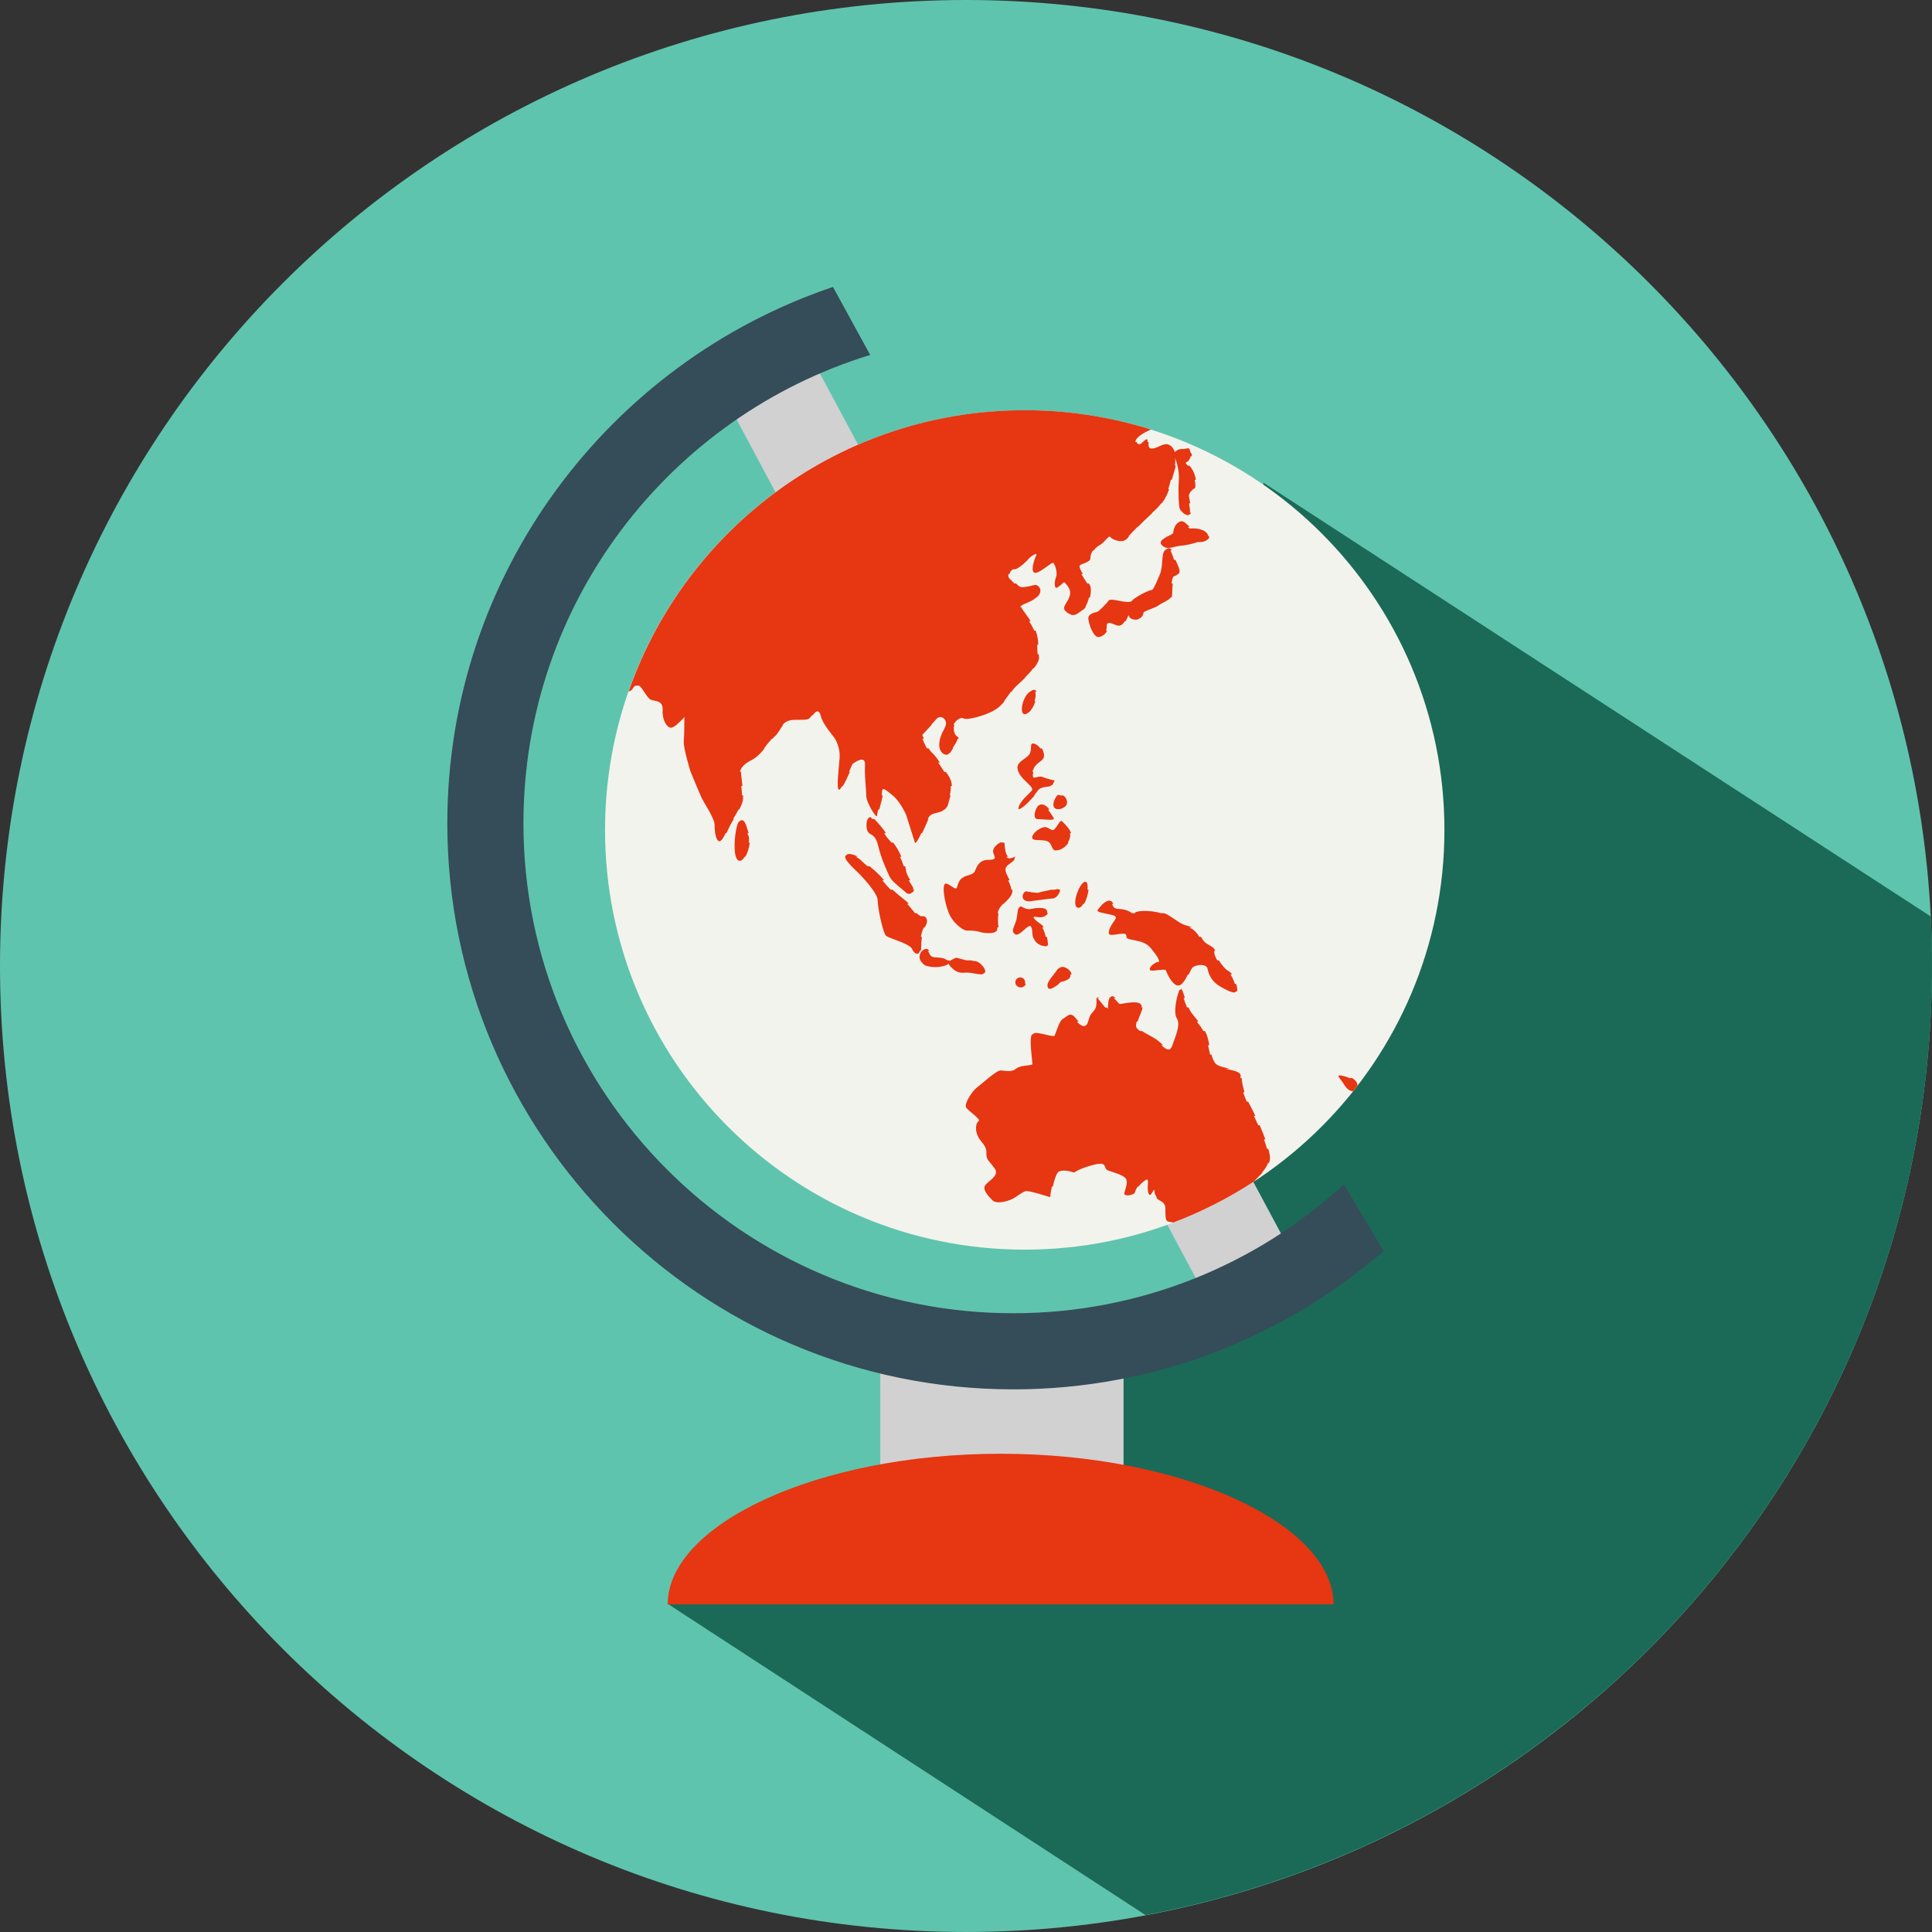 <?xml version="1.0" encoding="utf-8"?>
<!-- Generator: Adobe Illustrator 13.0.1, SVG Export Plug-In  -->
<!DOCTYPE svg PUBLIC "-//W3C//DTD SVG 1.1//EN" "http://www.w3.org/Graphics/SVG/1.1/DTD/svg11.dtd">
<svg version="1.1"
	 xmlns="http://www.w3.org/2000/svg" xmlns:xlink="http://www.w3.org/1999/xlink" xmlns:a="http://ns.adobe.com/AdobeSVGViewerExtensions/3.0/"
	 x="0px" y="0px" width="128px" height="128px" viewBox="0 0 128 128" enable-background="new 0 0 128 128" xml:space="preserve">
<rect x="0" y="0" width="128" height="128" fill="#333333" stroke="none"/>
<defs>
</defs>
<path fill="#5FC4AD" d="M128,63.999c0,35.346-28.655,64-64.001,64C28.655,128,0,99.345,0,63.999C0,28.654,28.655,0,63.999,0
	C99.345,0,128,28.654,128,63.999"/>
<path fill="#1A6A57" d="M80.42,85.144L67.345,97.673l-23.147,8.559l31.695,20.646c29.66-5.576,52.107-31.6,52.107-62.879
	c0-1.101-0.027-2.195-0.084-3.282L83.709,31.982L80.42,85.144z"/>
<rect x="58.322" y="88.859" fill="#D1D1D2" width="16.115" height="9.51"/>
<polygon fill="#D1D1D2" points="80.7,87.437 86.404,84.587 52.785,21.877 47.228,24.851 "/>
<path fill="#354C59" d="M57.653,23.516c-13.283,4.066-22.974,16.436-22.974,31.033c0,17.896,14.563,32.457,32.456,32.457
	c8.436,0,16.125-3.236,21.9-8.529l2.629,4.398c-6.58,5.709-15.155,9.174-24.529,9.174c-20.676,0-37.499-16.822-37.499-37.5
	c0-16.501,10.717-30.538,25.55-35.538L57.653,23.516z"/>
<path fill="#E63612" d="M44.236,106.294c0-5.273,9.876-9.979,22.061-9.979c12.18,0,22.055,4.705,22.055,9.979H44.236z"/>
<g>
	<g>
		<g>
			<path fill="#F3F3ED" d="M95.697,54.987c0,15.356-12.448,27.805-27.805,27.805c-15.356,0-27.806-12.449-27.806-27.805
				c0-15.355,12.45-27.805,27.806-27.805C83.249,27.183,95.697,39.632,95.697,54.987"/>
		</g>
	</g>
</g>
<path fill="#E63612" d="M68.474,45.707c-0.063,0.011-0.119,0.043-0.175,0.081c-0.531,0.246-0.831,1.574-0.381,1.528
	c0.056-0.004,0.11-0.032,0.164-0.072c0.207-0.098,0.405-0.443,0.518-0.784h-0.059c0.078-0.258,0.102-0.501,0.033-0.624h0.094
	C68.641,45.741,68.58,45.688,68.474,45.707z M67.479,51.148c0.238,0.568,1.082,0.994,0.88,1.231
	c-0.198,0.235-0.799,0.708-0.88,1.134c-0.026,0.14,0.07,0.114,0.221,0.003c0.203-0.121,0.572-0.495,0.844-0.813h-0.035
	c0.087-0.105,0.162-0.203,0.213-0.277c0.258-0.392,0.748-0.227,0.918-0.382c0.053-0.018,0.094-0.045,0.117-0.093
	c0.119-0.236,0.119-0.236,0.119-0.236s-0.44-0.096-0.801-0.236c-0.352-0.14-0.779,0.354-0.61-0.337H68.4
	c0.096-0.345,0.27-0.5,0.423-0.625h0.017c0.202-0.173,0.387-0.262,0.315-0.599c-0.028-0.135-0.075-0.246-0.128-0.336h-0.106
	c-0.168-0.25-0.396-0.325-0.481-0.325c-0.279,0,0.04,0.521-0.36,0.853C67.679,50.439,67.237,50.581,67.479,51.148z M67.237,56.824
	c0-0.166-0.333,0.225-0.562-0.063h0.123c-0.119-0.102-0.219-0.344-0.246-0.882c-0.002-0.026-0.013-0.038-0.02-0.055h-0.117
	c-0.034-0.02-0.081-0.02-0.138,0h-0.024c-0.018,0.009-0.032,0.022-0.048,0.032c-0.181,0.097-0.388,0.31-0.409,0.495
	c-0.04,0.332,0.439,0.616-0.32,0.616c-0.76,0-0.801,0.709-0.961,0.853c-0.025,0.021-0.051,0.038-0.078,0.057
	c-0.121,0.067-0.265,0.11-0.49,0.178c-0.044,0.013-0.078,0.042-0.113,0.065c-0.285,0.113-0.364,0.465-0.44,0.691
	c-0.081,0.237-0.64-0.425-0.801-0.237c-0.16,0.19-0.04,1.09,0.24,1.848c0.281,0.755,1.001,1.229,1.2,1.229
	c0.202,0,0.602,0,0.883,0.093c0.277,0.095,1.2,0.188,1.159-0.235c-0.002-0.021-0.004-0.045-0.004-0.066h0.078
	c-0.023-0.264-0.063-0.609,0.006-0.938h-0.063c0.046-0.185,0.125-0.361,0.264-0.511c0.039-0.039,0.074-0.075,0.111-0.113h0.027
	c0.313-0.316,0.598-0.542,0.586-0.936h-0.075c-0.008-0.07-0.022-0.146-0.048-0.229c-0.047-0.145-0.107-0.275-0.164-0.396h0.098
	c-0.195-0.417-0.402-0.705-0.179-0.93c0.002-0.003,0.004-0.006,0.008-0.007h-0.024C66.963,57.144,67.237,57.045,67.237,56.824z
	 M70.184,64.134c-0.055,0.023-0.105,0.058-0.145,0.117c-0.238,0.38-0.68,0.758-0.639,1.09c0.034,0.281,0.291,0.17,0.52,0.014
	c0.082-0.051,0.162-0.109,0.232-0.168h-0.018c0.087-0.072,0.146-0.131,0.146-0.131s0.64-0.094,0.64-0.425
	c0-0.022-0.008-0.046-0.014-0.067h0.087C70.972,64.263,70.453,63.905,70.184,64.134z M70.121,58.906
	c-0.041,0-0.145,0.015-0.276,0.039h-0.181c-0.367,0.072-0.797,0.169-0.869,0.196c-0.121,0.048-0.842-0.094-0.842-0.094
	c-0.016,0.019-0.023,0.036-0.037,0.055c-0.021-0.005-0.037-0.007-0.037-0.007c-0.279,0.33-0.081,0.662,0.359,0.615
	c0.439-0.047,1.363-0.189,1.563-0.189c0.036,0,0.077-0.026,0.115-0.06c0.146-0.052,0.313-0.361,0.325-0.517h-0.078
	C70.156,58.921,70.145,58.906,70.121,58.906z M58.666,55.169c-0.137-0.261-0.515-0.67-0.743-0.906h-0.121
	c-0.08-0.08-0.133-0.134-0.133-0.134c-0.32,0.047-0.32,0.758-0.16,0.994c0.16,0.235,0.481,0.095,0.68,0.944
	c0.202,0.853,0.602,1.703,0.761,2.035c0.16,0.33,0.842,0.804,1.081,1.039c0.122,0.119,0.274,0.095,0.375,0.003
	c0.078-0.037,0.142-0.111,0.167-0.199h-0.066c0.007-0.059,0-0.12-0.034-0.181c-0.07-0.126-0.173-0.281-0.27-0.443h0.105
	c-0.131-0.217-0.257-0.447-0.282-0.646c-0.01-0.084-0.031-0.183-0.061-0.29h-0.093c-0.056-0.186-0.138-0.396-0.246-0.624h0.096
	c-0.075-0.163-0.158-0.33-0.255-0.505c-0.104-0.182-0.201-0.315-0.293-0.432h-0.113c-0.181-0.221-0.342-0.367-0.471-0.606
	c-0.002-0.006-0.008-0.013-0.011-0.018h0.105C58.678,55.188,58.672,55.18,58.666,55.169z M83.942,76.113
	c-0.052-0.195-0.122-0.406-0.202-0.625h0.093c-0.11-0.307-0.24-0.627-0.374-0.936h-0.098c-0.097-0.221-0.193-0.432-0.287-0.625
	h0.096c-0.115-0.246-0.23-0.471-0.323-0.641c-0.054-0.1-0.103-0.197-0.149-0.297h-0.096c-0.098-0.213-0.176-0.424-0.238-0.623h0.09
	c-0.115-0.359-0.176-0.686-0.186-0.938H82.19c0-0.055,0-0.107,0.005-0.154c0.025-0.268-0.515-0.357-1.008-0.469h0.291
	c-0.361-0.08-0.748-0.158-0.914-0.311c-0.14-0.131-0.23-0.361-0.303-0.625h-0.086c-0.051-0.201-0.095-0.416-0.138-0.625h0.087
	c-0.048-0.234-0.097-0.461-0.16-0.645c-0.037-0.105-0.086-0.197-0.137-0.293h-0.097c-0.124-0.219-0.273-0.42-0.439-0.625h0.113
	c-0.142-0.174-0.289-0.348-0.44-0.547c-0.082-0.105-0.156-0.242-0.223-0.389h-0.098c-0.089-0.205-0.164-0.428-0.229-0.623h0.09
	c-0.118-0.361-0.201-0.645-0.262-0.598c-0.01,0.01-0.023,0.033-0.038,0.061c-0.015-0.014-0.026-0.02-0.038-0.01
	c-0.118,0.094-0.479,1.467-0.199,1.891c0.279,0.428-0.121,1.279-0.32,1.846c-0.143,0.398-0.42,0.189-0.713-0.068h0.131
	c-0.142-0.123-0.289-0.262-0.425-0.359c-0.3-0.213-0.688-0.373-0.982-0.578h-0.138c-0.072-0.055-0.141-0.113-0.195-0.178
	c-0.088-0.104-0.068-0.266-0.014-0.447h0.06c0.081-0.301,0.288-0.668,0.329-0.936h-0.066c0.006-0.068,0.002-0.131-0.029-0.178
	c-0.199-0.332-1.279-0.047-1.4-0.047c-0.09,0-0.246-0.266-0.421-0.398h0.13C73.838,66.054,73.76,66,73.68,66
	c-0.031,0-0.055,0.023-0.078,0.051c-0.176,0.006-0.198,0.527-0.2,0.793c-0.021-0.027-0.045-0.059-0.073-0.096h-0.111
	c-0.104-0.135-0.244-0.311-0.412-0.51c-0.363-0.426,0.037,0.285-0.321,0.711c-0.36,0.426-0.241,0.283-0.401,0.756
	c-0.137,0.412-0.429,0.322-0.74-0.021h0.125c-0.063-0.063-0.127-0.133-0.189-0.215c-0.256-0.336-0.431-0.266-0.598-0.146
	c-0.094,0.055-0.184,0.137-0.279,0.193c-0.234,0.141-0.43,0.904-0.551,1.117c-0.266,0.063-1.227-0.348-1.408-0.133
	c-0.004,0.004-0.006,0.012-0.008,0.016c-0.024,0.012-0.053,0.016-0.068,0.033c-0.199,0.234,0.033,1.758,0.033,1.947
	c0,0.014-0.012,0.023-0.02,0.033c-0.225,0.082-0.801,0.061-1.026,0.25c-0.012,0.012-0.028,0.018-0.042,0.027h0.004
	c-0.012,0.008-0.025,0.012-0.036,0.021c-0.28,0.236-0.72,0.094-1.002,0.094c-0.278,0-1.239,0.898-1.56,1.135
	c-0.32,0.238-0.866,1.088-0.706,1.326c0.158,0.236,1.026,0.803,0.825,0.9c-0.2,0.092-0.32,0.756,0.16,1.322
	c0.481,0.566,0.32,0.709,0.36,0.994c0.041,0.281,0.24,0.377,0.563,0.848c0.318,0.477-0.563,0.855-0.681,1.139
	c-0.122,0.283,0.279,0.709,0.52,0.945c0.241,0.236,0.84,0.096,1.202-0.047c0.359-0.143,0.758-0.52,1-0.568
	c0.24-0.047,1.603,0.4,1.603,0.4s0.005-0.027,0.011-0.07c0.036,0.012,0.064,0.021,0.064,0.021s0.002-0.014,0.004-0.035h-0.066
	c0.018-0.119,0.057-0.361,0.115-0.623h0.064c0.073-0.346,0.184-0.736,0.322-0.924c0.004-0.006,0.01-0.008,0.014-0.014h-0.018
	c0.33-0.266,1.09,0.016,1.09,0.016s0.36-0.283,1.321-0.521c0.962-0.236,0.562,0.238,0.92,0.379c0.36,0.143,0.841,0.234,1.122,0.475
	c0.28,0.236,0,0.803-0.042,1.039c-0.038,0.236,0.682,0.143,0.722-0.094c0.021-0.117,0.082-0.234,0.182-0.355h0.042
	c0.099-0.131,0.245-0.27,0.453-0.42c0.335-0.205,0.05,0.459,0.204,0.869c0.161,0.426,0.4-0.576,0.4-0.094
	c0,0.143,0.121,0.283,0.16,0.426c0.041,0.141,0.56,0.189,0.56,0.66c0,0.475,0,0.758,0.122,0.852
	c0.055,0.043,0.217,0.049,0.402,0.094c1.879-0.711,3.66-1.621,5.32-2.703c0.2-0.197,0.412-0.404,0.601-0.621h-0.034
	c0.178-0.205,0.321-0.416,0.395-0.623h0.057c0.043-0.105,0.07-0.213,0.07-0.316c0-0.162-0.045-0.379-0.109-0.619H83.942z
	 M49.583,55.358c-0.026-0.037-0.05-0.095-0.072-0.158h0.092c-0.128-0.325-0.228-1.003-0.547-0.836
	c-0.015,0.008-0.029,0.023-0.042,0.042c-0.011,0.004-0.02,0-0.032,0.008c-0.26,0.135-0.527,2.41-0.046,2.6
	c0.152,0.061,0.287-0.058,0.397-0.253h0.044c0.149-0.236,0.257-0.619,0.3-0.937h-0.069C49.633,55.606,49.629,55.427,49.583,55.358z
	 M60.993,63.003c0.02-0.057,0.034-0.125,0.034-0.219c0-0.233,0.019-0.484,0.054-0.718h-0.069c0.044-0.252,0.108-0.476,0.205-0.624
	h0.045c0.015-0.027,0.029-0.055,0.045-0.078c0.201-0.283,0.12-0.709-0.2-0.66c-0.12,0.018-0.235-0.065-0.36-0.199h-0.116
	c-0.153-0.173-0.322-0.409-0.534-0.624h0.119c-0.072-0.075-0.147-0.15-0.23-0.219c-0.313-0.256-0.582-0.462-0.851-0.717H59.01
	c-0.163-0.159-0.326-0.336-0.499-0.559c-0.018-0.022-0.038-0.044-0.056-0.065h0.114c-0.311-0.394-0.665-0.687-0.966-0.937h-0.132
	c-0.139-0.115-0.264-0.223-0.362-0.322c-0.126-0.131-0.276-0.23-0.424-0.302h0.157c-0.257-0.143-0.522-0.205-0.658-0.173
	c-0.046,0.01-0.077,0.03-0.094,0.057c-0.436,0.145,0.742,1.13,0.859,1.27c0.12,0.141,1.202,1.228,1.202,1.75
	c0,0.52,0.348,2.139,0.548,2.328c0.201,0.19,1.574,0.511,1.733,0.888c0.141,0.33,0.431,0.443,0.505,0.123H60.993z M70.958,55.169
	c-0.122-0.332-0.642-0.805-0.642-0.805c-0.019,0.028-0.03,0.048-0.049,0.072c-0.016-0.015-0.026-0.022-0.026-0.022
	c-0.206,0.311-0.329,0.48-0.425,0.564c-0.119,0.056-0.209-0.04-0.42-0.142c-0.175-0.081-0.391-0.012-0.571,0.111
	c-0.276,0.154-0.501,0.451-0.427,0.601c0.12,0.235,1.002-0.048,1.203,0.377c0.199,0.426,0.199,0.474,0.6,0.378
	c0.07-0.016,0.139-0.054,0.205-0.101c0.146-0.078,0.285-0.218,0.389-0.379H70.75c0.125-0.212,0.189-0.447,0.133-0.606
	c-0.002-0.006-0.006-0.013-0.008-0.018h0.088C70.961,55.189,70.962,55.178,70.958,55.169z M65.166,64.493
	c0.057-0.017,0.098-0.043,0.105-0.101c0.04-0.283-0.44-0.71-0.64-0.71c-0.057,0-0.179-0.023-0.322-0.057h-0.28
	c-0.326-0.079-0.676-0.179-0.676-0.179c-0.147,0.075-0.331,0.139-0.432,0.228c-0.008-0.016-0.014-0.03-0.029-0.049h-0.134
	c-0.014-0.012-0.024-0.024-0.043-0.036c-0.442-0.284-0.962,0-1.123-0.378c-0.038-0.092-0.083-0.16-0.126-0.209h0.11
	c-0.116-0.162-0.253-0.173-0.373-0.079c-0.06,0.022-0.12,0.071-0.172,0.146c-0.292,0.43,0.08,0.756,0.2,0.852
	c0.12,0.093,0.563,0.188,0.962,0.14c0.223-0.025,0.483-0.084,0.604-0.177c0.022-0.011,0.04-0.022,0.058-0.035
	c0.011,0.048,0.038,0.102,0.099,0.165c0.319,0.331,0.521,0.474,1,0.427C64.396,64.397,65.035,64.669,65.166,64.493z M70.268,52.703
	c-0.046-0.019-0.093-0.036-0.146-0.041c-0.16-0.013-0.681,0.993,0.04,0.946c0.131-0.01,0.224-0.05,0.298-0.103
	c0.354-0.157,0.281-0.61-0.02-0.803H70.268z M77.281,36.388c-0.006,0.007-0.01,0.015-0.017,0.021
	c-0.02,0.011-0.036,0.014-0.059,0.029c-0.294,0.209-0.119,1.042-0.358,1.609c-0.195,0.46-0.363,0.884-0.506,1.029
	c-0.007,0.002-0.014,0.009-0.02,0.009c-0.121,0-0.611,0.211-0.959,0.436c-0.149,0.091-0.283,0.188-0.357,0.275
	c-0.241,0.283-1.402-0.237-1.561,0c-0.16,0.237-0.48,0.52-0.681,0.708c-0.144,0.071-0.358,0.082-0.484,0.188
	c-0.126,0.064-0.212,0.174-0.157,0.427c0.119,0.569,0.4,1.088,0.641,1.088c0.102,0,0.219-0.036,0.32-0.117
	c0.105-0.059,0.205-0.157,0.263-0.312h-0.062c0.023-0.081,0.039-0.171,0.039-0.279c0-0.521,0.561,0,0.842-0.048
	c0.152-0.025,0.269-0.14,0.363-0.297h0.047c0.074-0.111,0.134-0.255,0.186-0.406c0.025,0.103,0.096,0.222,0.283,0.276
	c0.221,0.066,0.371,0.021,0.473-0.062c0.176-0.085,0.242-0.274,0.242-0.365c0-0.019,0.019-0.038,0.045-0.059
	c0.244-0.136,0.797-0.303,0.922-0.411c0.152-0.135,0.723-0.352,0.824-0.534h0.041c0.027-0.028,0.047-0.057,0.052-0.083
	c0.022-0.107,0.021-0.511,0.052-0.854h-0.072c0.024-0.234,0.066-0.432,0.145-0.47c0.095-0.045,0.208-0.071,0.266-0.154h0.033
	c0.102-0.082,0.138-0.236-0.063-0.65c-0.046-0.099-0.087-0.193-0.121-0.286h-0.093c-0.1-0.269-0.166-0.498-0.251-0.625h0.103
	C77.557,36.319,77.459,36.263,77.281,36.388z M79.563,62.066h-0.105c-0.157-0.247-0.362-0.514-0.69-0.624h0.205
	c-0.064-0.033-0.134-0.06-0.209-0.078c-0.602-0.142-0.761-0.378-1.4-0.755c-0.064-0.04-0.141-0.072-0.221-0.104H76.93
	c-0.708-0.221-1.73-0.189-1.765,0.01c0,0.007-0.002,0.01-0.002,0.016c-0.008-0.009-0.014-0.016-0.026-0.025h-0.133
	c-0.066-0.053-0.164-0.117-0.32-0.179c-0.479-0.189-0.838,0-0.959-0.332c-0.014-0.041-0.033-0.079-0.053-0.113h0.098
	c-0.104-0.212-0.285-0.286-0.52-0.127c-0.086,0.044-0.183,0.119-0.285,0.24c-0.302,0.356-0.441,0.38,0.238,0.521
	c0.682,0.144,0.882,0.144,0.602,0.521c-0.281,0.377-0.48,0.851-0.24,0.896c0.24,0.049,0.961-0.188,1.04,0
	c0.079,0.191-0.159,0.238,0.642,0.379c0.801,0.144,0.961,0.476,1.121,0.663c0.131,0.157,0.478,0.599,0.412,0.75
	c-0.008,0-0.01,0.006-0.018,0.006c-0.1,0-0.2,0.048-0.289,0.111c-0.235,0.131-0.412,0.421-0.226,0.457
	c0.239,0.047,0.959-0.142,1.001,0c0.041,0.143,0.441,1.042,0.84,0.994c0.067-0.006,0.129-0.043,0.188-0.092
	c0.012-0.006,0.023-0.006,0.035-0.014h-0.02c0.163-0.139,0.297-0.391,0.412-0.624h0.051c0.092-0.188,0.174-0.364,0.249-0.454
	c0.017-0.019,0.042-0.038,0.066-0.055c0.304-0.163,0.874-0.207,0.94,0.149c0.081,0.427,0.32,0.852,0.802,1.137
	c0.448,0.264,0.963,0.525,1.062,0.361c0.051-0.008,0.087-0.029,0.095-0.08c0.015-0.084-0.014-0.25-0.067-0.436h-0.088
	c-0.07-0.223-0.174-0.461-0.298-0.624h0.113c-0.069-0.104-0.144-0.184-0.222-0.219c-0.19-0.084-0.465-0.403-0.655-0.719h-0.106
	c-0.115-0.195-0.193-0.386-0.193-0.511c0-0.04-0.008-0.078-0.021-0.112h0.083c-0.061-0.276-0.485-0.377-0.708-0.596
	C79.725,62.33,79.65,62.203,79.563,62.066z M72.714,66.125h0.107C72.731,66.029,72.714,66.046,72.714,66.125z M89.589,71.429h-0.171
	c-0.101-0.047-0.216-0.09-0.359-0.129c-0.721-0.189-0.241,0.143,0,0.568c0.156,0.275,0.408,0.451,0.591,0.424
	c0.095-0.121,0.192-0.242,0.285-0.365C89.935,71.767,89.857,71.585,89.589,71.429z M56.252,51.142
	c0.125-0.287,0.216-0.514,0.216-0.514s0.063-0.051,0.157-0.111h0.002c0.014-0.01,0.034-0.021,0.05-0.034
	c0.258-0.156,0.659-0.322,0.633,0.193c-0.043,0.755,0.079,1.561,0.079,2.034c0,0.473,0.721,1.608,0.721,1.324
	c0-0.09,0.033-0.232,0.077-0.396h0.062c0.074-0.282,0.186-0.644,0.234-0.936h-0.066c0.009-0.066,0.015-0.127,0.015-0.182
	c0-0.427,0.199-0.237,0.72,0.188c0.519,0.425,0.88,1.276,0.88,1.276s0.502,1.594,0.581,1.832c0.045,0.131,0.242-0.226,0.429-0.618
	h0.052c0.16-0.331,0.318-0.703,0.375-0.836c0.016-0.038,0.031-0.067,0.045-0.102h-0.052c0.093-0.185,0.195-0.295,0.45-0.37
	c0.218-0.063,0.468-0.088,0.646-0.254h0.018c0.113-0.08,0.207-0.204,0.253-0.409c0.038-0.166,0.1-0.342,0.152-0.526H62.92
	c0.053-0.197,0.084-0.406,0.066-0.624h0.08c-0.009-0.221-0.072-0.452-0.236-0.696c-0.059-0.087-0.104-0.16-0.159-0.241h-0.106
	c-0.152-0.232-0.288-0.445-0.406-0.625h0.106c-0.173-0.261-0.329-0.473-0.517-0.646c-0.08-0.075-0.157-0.178-0.228-0.289h-0.106
	c-0.128-0.215-0.233-0.455-0.299-0.626h0.093c-0.063-0.155-0.1-0.27-0.1-0.27s0.328-0.348,0.623-0.666h-0.032
	c0.136-0.147,0.26-0.285,0.334-0.372c0.24-0.284,0.602-0.095,0.641,0.235c0.042,0.331-0.359,0.615-0.439,1.326
	c-0.081,0.708,0.479,0.944,0.639,0.71c0.027-0.015,0.059-0.022,0.077-0.049c0.049-0.072,0.12-0.177,0.196-0.289h-0.043
	c0.163-0.244,0.332-0.518,0.332-0.609c0-0.006-0.003-0.011-0.004-0.017h0.07c0.003-0.01,0.009-0.023,0.009-0.031
	c0-0.143-0.281-0.096-0.32-0.616c-0.009-0.104,0.011-0.199,0.044-0.288h-0.059c0.144-0.331,0.506-0.528,0.66-0.421
	c0.199,0.143,1.48-0.187,2.083-0.567c0.012-0.008,0.021-0.018,0.035-0.025c0.012-0.008,0.027-0.015,0.038-0.021
	c0.215-0.136,0.396-0.324,0.56-0.525h-0.035c0.166-0.212,0.314-0.435,0.453-0.624h0.04c0.104-0.145,0.206-0.273,0.304-0.365
	c0.127-0.115,0.362-0.326,0.609-0.571h-0.023c0.197-0.197,0.396-0.415,0.555-0.623h0.039c0.221-0.281,0.373-0.553,0.344-0.744
	c-0.011-0.063-0.017-0.127-0.021-0.192h-0.078c-0.012-0.194-0.014-0.405-0.025-0.626h0.076c-0.014-0.303-0.053-0.622-0.176-0.936
	h-0.096c-0.012-0.03-0.021-0.06-0.036-0.09c-0.097-0.201-0.202-0.375-0.304-0.534h0.107c-0.249-0.394-0.493-0.68-0.608-0.887
	c-0.011-0.018-0.006-0.034-0.009-0.05h-0.08c0.063-0.196,0.695-0.286,1.054-0.624h0.017c0.034-0.027,0.068-0.052,0.097-0.083
	c0.402-0.426,0-0.805-0.198-0.758c-0.2,0.048-0.721,0.19-0.921,0.142c-0.112-0.026-0.202-0.115-0.315-0.237h-0.121
	c-0.077-0.085-0.162-0.178-0.279-0.281c-0.119-0.105-0.139-0.23-0.105-0.343h0.07c0.016-0.12,0.096-0.225,0.185-0.295
	c0.046-0.021,0.093-0.032,0.132-0.023c0.066,0.016,0.174-0.037,0.293-0.117c0.185-0.11,0.419-0.327,0.599-0.501h-0.025
	c0.034-0.034,0.066-0.064,0.095-0.093c0.238-0.236,0.6-0.425,0.479-0.188c-0.121,0.238-0.401,1.089-0.079,1.135
	c0.125,0.019,0.324-0.091,0.521-0.225c0.191-0.121,0.387-0.274,0.536-0.378c0.065-0.04,0.12-0.068,0.144-0.06
	c0.12,0.048,0.318,0.662,0.199,0.945c-0.12,0.284-0.12,0.758,0.041,0.711c0.031-0.01,0.068-0.035,0.108-0.066
	c0.079-0.041,0.182-0.138,0.278-0.221h-0.016c0.084-0.065,0.156-0.101,0.188-0.043c0.081,0.141,0.481,0.424,0.28,0.944
	c-0.199,0.521-0.601,0.711-0.119,1.041c0.33,0.228,0.508,0.163,0.703,0.025c0.114-0.067,0.226-0.169,0.371-0.263
	c0.051-0.033,0.098-0.085,0.142-0.145h-0.044c0.109-0.166,0.195-0.392,0.248-0.624h0.065c0.079-0.332,0.089-0.674-0.011-0.841
	c-0.018-0.027-0.039-0.063-0.061-0.096h-0.105c-0.119-0.185-0.271-0.416-0.394-0.624h0.104c-0.125-0.21-0.224-0.403-0.224-0.508
	c0-0.04,0.024-0.071,0.059-0.1c0.157-0.079,0.408-0.14,0.554-0.259c0.034-0.021,0.067-0.044,0.096-0.07h-0.031
	c0.028-0.041,0.047-0.084,0.047-0.138c0-0.188,0.069-0.353,0.172-0.487h0.049c0.107-0.159,0.259-0.288,0.416-0.368
	c0.193-0.097,0.421-0.411,0.585-0.539c0.042-0.016,0.075-0.017,0.101,0.021c0.112,0.178,0.744,0.39,0.99,0.186
	c0.049-0.021,0.094-0.048,0.125-0.092c0.024-0.036,0.064-0.085,0.115-0.144h-0.032c0.146-0.162,0.354-0.383,0.595-0.624h0.027
	c0.309-0.312,0.664-0.653,0.969-0.936h-0.021c0.053-0.048,0.105-0.098,0.154-0.142c0.176-0.153,0.318-0.316,0.439-0.483h0.042
	c0.227-0.299,0.376-0.613,0.487-0.937h-0.059c0.049-0.154,0.094-0.313,0.132-0.47c0.012-0.054,0.028-0.104,0.04-0.154h0.063
	c0.096-0.361,0.207-0.654,0.268-0.937h-0.067c0.033-0.171,0.046-0.338,0.017-0.519c0.24,0.661,0.281,1.136,0.24,1.656
	c-0.038,0.521,0,1.607,0.08,1.749s0.4,0.474,0.601,0.379c0.014-0.006,0.021-0.024,0.03-0.039c0.016-0.002,0.031-0.003,0.045-0.009
	c0.029-0.015,0.047-0.05,0.057-0.096h-0.068c0.018-0.154-0.02-0.398-0.063-0.625h0.084c-0.042-0.224-0.089-0.431-0.089-0.51
	c0-0.136,0.143-0.315,0.283-0.427h-0.01c0.032-0.02,0.064-0.036,0.093-0.044c0.089-0.027,0.075-0.294,0.015-0.58h0.086
	c-0.049-0.237-0.133-0.496-0.228-0.652c-0.067-0.111-0.142-0.205-0.207-0.284h-0.115c-0.106-0.127-0.167-0.206-0.072-0.234
	c0.116-0.034,0.251-0.241,0.272-0.39h0.064c0.021-0.078,0.021-0.146-0.021-0.18c-0.119-0.095-0.041-0.426-0.32-0.329
	c-0.151,0.05-0.503-0.006-0.656,0.14c-0.047,0.023-0.085,0.057-0.111,0.101c-0.126-0.342-0.355-0.562-0.634-0.526
	c-0.362,0.048-0.561,0.286-0.92,0.286c-0.216,0-0.202-0.236-0.19-0.428h-0.074c0.006-0.105,0.004-0.188-0.051-0.188
	c-0.087,0-0.232,0.177-0.377,0.29c-0.099,0.058-0.195,0.067-0.269-0.054c-0.009-0.015-0.007-0.031-0.013-0.048h-0.086
	c-0.025-0.284,0.518-0.612,1.024-0.831c-2.638-0.83-5.443-1.279-8.354-1.279c-12.145,0-22.465,7.788-26.253,18.642
	c0.036-0.017,0.083-0.025,0.11-0.049c0.063-0.03,0.112-0.066,0.14-0.114c0.055-0.099,0.105-0.161,0.155-0.202
	c0.073-0.033,0.152-0.033,0.25-0.033c0.2,0,0.559,0.85,0.84,0.944c0.281,0.094,0.8,0.049,0.76,0.662
	c-0.04,0.616,0.24,1.135,0.521,1.183c0.081,0.015,0.191-0.041,0.308-0.123c0.034-0.021,0.069-0.044,0.104-0.071h-0.01
	c0.261-0.21,0.519-0.513,0.519-0.513s0,1.181-0.04,1.606c-0.04,0.427,0.44,1.986,0.44,1.986s0.6,1.467,0.76,1.798
	c0.16,0.332,0.841,1.324,0.841,1.751c0,0.426,0.081,1.087,0.321,1.087c0.136,0,0.271-0.241,0.414-0.536h0.05
	c0.119-0.239,0.24-0.521,0.372-0.74c0.038-0.068,0.078-0.132,0.118-0.197H48.57c0.129-0.211,0.253-0.417,0.358-0.624h0.05
	c0.094-0.179,0.177-0.359,0.224-0.549c0.027-0.104,0.035-0.24,0.035-0.387h-0.075c-0.005-0.197-0.026-0.414-0.051-0.624h0.081
	c-0.04-0.37-0.095-0.721-0.095-0.885c0-0.018,0.003-0.035,0.005-0.053h-0.071c0.035-0.223,0.192-0.427,0.491-0.625h0.002
	c0.033-0.021,0.07-0.045,0.105-0.067c0.06-0.036,0.124-0.069,0.192-0.105c0.073-0.036,0.141-0.082,0.207-0.132
	c0.229-0.154,0.433-0.383,0.628-0.63h-0.039c0.174-0.22,0.343-0.441,0.518-0.626h0.026c0.059-0.063,0.116-0.121,0.176-0.174
	c0.253-0.225,0.365-0.525,0.552-0.762h-0.033c0.165-0.187,0.39-0.325,0.809-0.325c0.96,0,0.88,0,1.12-0.282
	c0.005-0.006,0.011-0.011,0.015-0.017h0.034c0.008-0.012,0.016-0.021,0.027-0.032c0.069-0.083,0.14-0.154,0.207-0.206
	c0.131-0.065,0.248-0.011,0.318,0.301c0.12,0.521,0.801,1.278,0.922,1.467c0.119,0.188,0.36,0.71,0.319,1.275
	c-0.039,0.568-0.239,2.123-0.039,2.123c0.049,0,0.122-0.099,0.21-0.245h0.045c0.141-0.229,0.32-0.612,0.463-0.938H56.252z
	 M78.89,35.019c-0.053,0.017-0.118-0.036-0.192-0.107h0.127c-0.162-0.134-0.381-0.438-0.62-0.367
	c-0.05,0.014-0.093,0.042-0.132,0.075c-0.252,0.128-0.344,0.551-0.344,0.683c0,0.057-0.178,0.137-0.369,0.233h-0.016
	c-0.059,0.032-0.113,0.066-0.166,0.1c-0.216,0.134-0.381,0.291-0.21,0.472c0.36,0.378,0.722,0.095,1.28,0.046
	c0.561-0.046,1.082-0.235,1.082-0.235s0.479,0.025,0.662-0.165c0.076-0.051,0.133-0.118,0.136-0.217h-0.077
	c0-0.015,0.004-0.026,0-0.042C79.93,35.019,79.049,34.971,78.89,35.019z M69.365,62.066h-0.086
	c-0.045-0.222-0.119-0.456-0.233-0.624h0.105c-0.055-0.093-0.119-0.17-0.196-0.22c-0.285-0.183-0.5-0.384-0.478-0.479
	c0.046-0.01,0.106-0.01,0.2,0.008c0.297,0.053,0.512-0.002,0.623-0.108c0.063-0.037,0.113-0.083,0.138-0.139h-0.058
	c0.012-0.055,0.007-0.115-0.021-0.179c-0.117-0.283-0.88-0.143-1.121-0.095c-0.24,0.047-0.6-0.188-0.6-0.188
	c-0.24,0.094-0.199,0.331-0.279,0.802c-0.081,0.475-0.441,0.807-0.122,1.042c0.215,0.159,0.553-0.253,0.802-0.444h0.016
	c0.03-0.025,0.057-0.047,0.085-0.066c0.079-0.04,0.142-0.041,0.181,0.037c0.159,0.331-0.043,0.474,0.24,0.898
	c0.279,0.428,0.799,0.38,0.799,0.38s0-0.018-0.002-0.049c0.049,0.001,0.077-0.001,0.077-0.001S69.426,62.374,69.365,62.066z
	 M67.278,65.009c-0.073,0.344,0.36,0.527,0.554,0.336c0.061-0.027,0.109-0.078,0.137-0.158h-0.061
	c0.002-0.014,0.01-0.021,0.01-0.035C67.959,64.677,67.359,64.631,67.278,65.009z M71.961,58.433
	c-0.366-0.186-1.04,1.562-0.559,1.704c0.138,0.041,0.266-0.072,0.37-0.256h0.047c0.151-0.233,0.263-0.614,0.302-0.936h-0.07
	C72.076,58.688,72.053,58.479,71.961,58.433z M68.875,53.322c-0.016,0.008-0.031,0.022-0.05,0.045
	c-0.008,0.003-0.016,0.001-0.026,0.005c-0.135,0.058-0.479,0.898-0.039,0.898c0.441,0,1.201,0.144,1.041-0.095
	c-0.077-0.113-0.209-0.347-0.375-0.537h0.113C69.354,53.409,69.121,53.218,68.875,53.322z M67.195,56.761h0.113
	C67.301,56.722,67.256,56.734,67.195,56.761z"/>
</svg>
